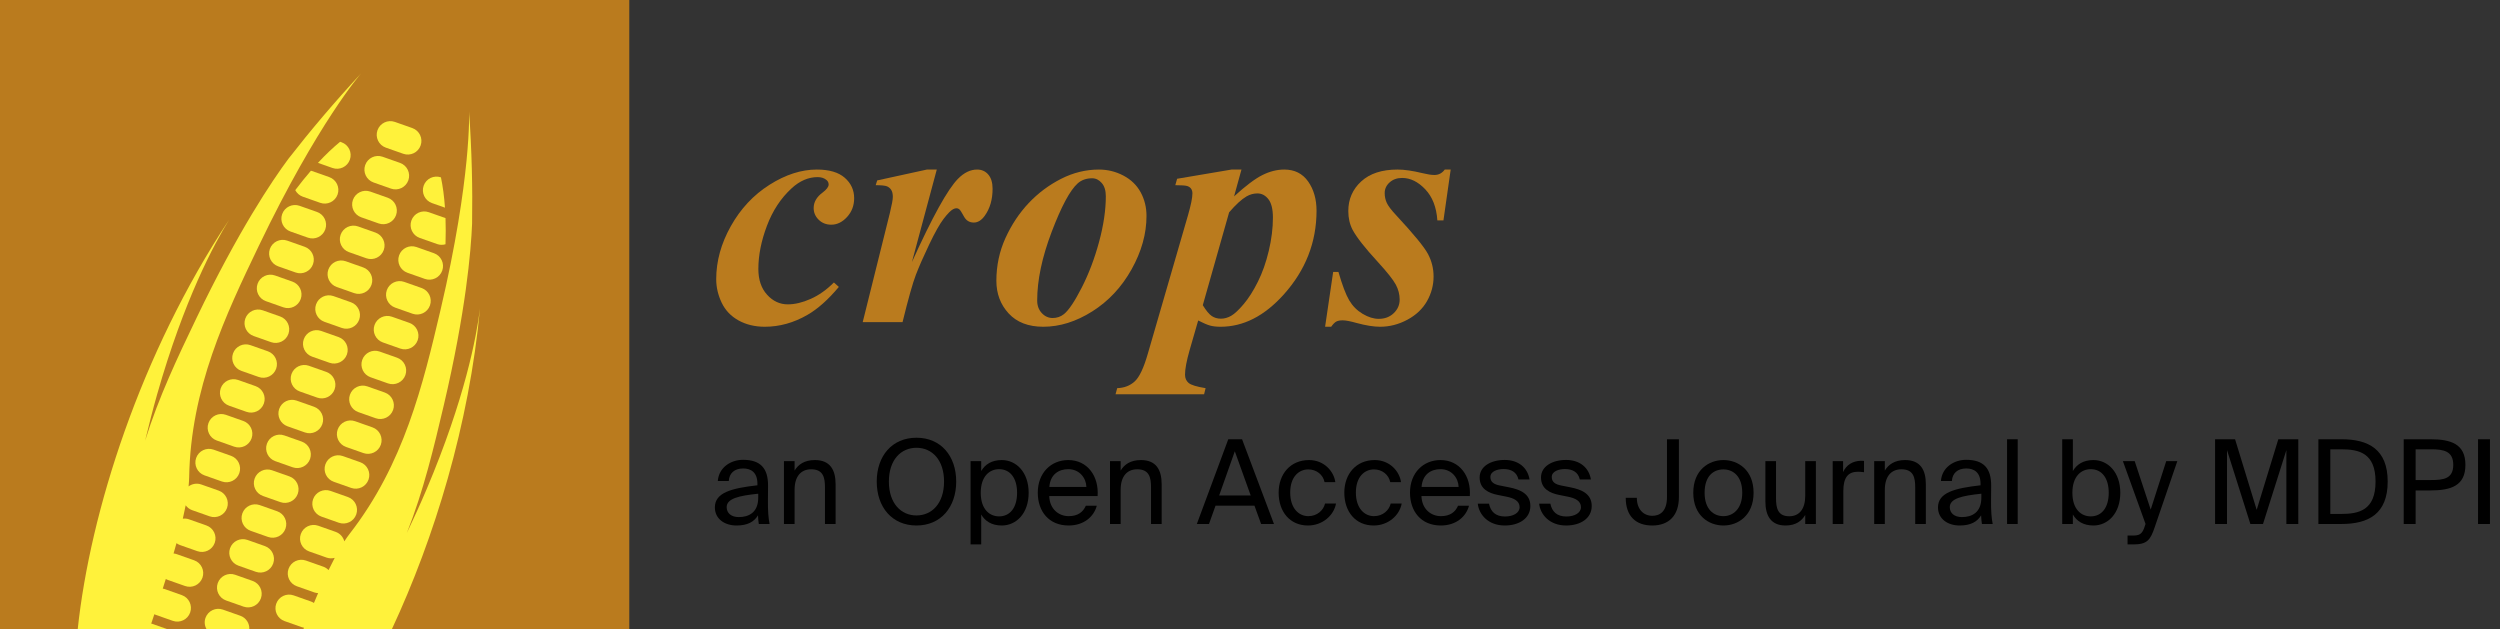 <svg xmlns:dc="http://purl.org/dc/elements/1.1/" xmlns:inkscape="http://www.inkscape.org/namespaces/inkscape" xmlns:svg="http://www.w3.org/2000/svg" xmlns:rdf="http://www.w3.org/1999/02/22-rdf-syntax-ns#" xmlns:cc="http://creativecommons.org/ns#" xmlns:sodipodi="http://sodipodi.sourceforge.net/DTD/sodipodi-0.dtd" xmlns="http://www.w3.org/2000/svg" xmlns:xlink="http://www.w3.org/1999/xlink" id="crops" x="0px" y="0px" viewBox="0 0 556.183 140" xml:space="preserve"><rect x="0" y="0" width="556.183" height="140" fill="#333333" stroke="none"/><rect fill="#BA7B1E" width="140" height="140"></rect><g>	<path fill="none" d="M0,0v140h17.283c2.767-26.058,13.933-61.31,33.68-91.101c-3.329,5.365-10.006,17.757-16.012,38.848  c-0.943,3.311-1.835,6.818-2.671,10.293c3.007-9.681,7.273-18.628,11.4-27.23c9.326-19.437,16.85-30.587,20.458-35.453  c4.895-6.29,10.272-12.644,16.196-19.033c0.026-0.028-9.576,10.899-22.777,38.411C50.206,70.056,42.414,86.47,42.08,106.179  c-0.011,0.627-0.058,1.311-0.131,2.032c0.783-0.584,1.833-0.78,2.823-0.43l3.882,1.369c1.58,0.557,2.408,2.289,1.851,3.869  s-2.289,2.408-3.869,1.851l-3.882-1.369c-0.606-0.214-1.098-0.602-1.447-1.086c-0.185,0.953-0.4,1.948-0.64,2.977  c0.449-0.055,0.916-0.022,1.372,0.139l3.881,1.369c1.58,0.557,2.408,2.289,1.851,3.869s-2.289,2.408-3.869,1.851l-3.882-1.369  c-0.281-0.099-0.529-0.246-0.759-0.412c-0.21,0.755-0.428,1.52-0.653,2.293c0.233,0.024,0.466,0.068,0.696,0.149l3.882,1.369  c1.58,0.557,2.408,2.289,1.851,3.869s-2.289,2.408-3.869,1.851l-3.882-1.369c-0.143-0.051-0.273-0.121-0.404-0.19  c-0.223,0.71-0.449,1.42-0.677,2.131c0.122,0.027,0.244,0.046,0.365,0.089l3.882,1.369c1.58,0.557,2.408,2.289,1.851,3.869  s-2.289,2.408-3.869,1.851l-3.882-1.369c-0.077-0.027-0.144-0.07-0.217-0.102c-0.233,0.7-0.465,1.395-0.697,2.084  c0.066,0.018,0.133,0.025,0.198,0.048L37.294,140h8.668c-0.432-0.742-0.56-1.656-0.252-2.53c0.557-1.58,2.289-2.408,3.869-1.851  l3.882,1.369c1.296,0.457,2.072,1.706,2.006,3.012h12.018c0.045-0.116,0.09-0.232,0.135-0.348  c-0.146-0.028-0.291-0.055-0.435-0.106l-3.882-1.369c-1.579-0.557-2.408-2.289-1.851-3.869s2.289-2.408,3.869-1.851l3.882,1.369  c0.231,0.081,0.44,0.194,0.637,0.322c0.31-0.743,0.62-1.476,0.93-2.196c-0.284-0.015-0.569-0.056-0.851-0.155l-3.882-1.369  c-1.58-0.557-2.408-2.289-1.851-3.869c0.557-1.579,2.289-2.408,3.869-1.851l3.881,1.369c0.457,0.161,0.841,0.428,1.157,0.753  c0.459-0.953,0.916-1.863,1.37-2.722c-0.576,0.159-1.204,0.153-1.811-0.061l-3.882-1.369c-1.58-0.557-2.408-2.289-1.851-3.869  s2.289-2.408,3.869-1.851l3.882,1.369c0.991,0.35,1.685,1.162,1.929,2.108c0.396-0.608,0.788-1.171,1.174-1.666  c12.104-15.557,16.334-33.228,20.221-49.771c6.98-29.706,6.358-44.239,6.36-44.201c0.605,8.691,0.807,17.013,0.672,24.982  c-0.243,6.053-1.379,19.456-6.31,40.443c-2.182,9.288-4.473,18.931-8.205,28.357c1.53-3.23,3.035-6.522,4.378-9.691  c8.554-20.193,11.128-34.031,11.902-40.297c-2.404,25.839-10.137,51.086-19.625,71.41h52.832v-140L0,0L0,0z M94.255,41.312  c0.554-1.571,2.271-2.397,3.843-1.857c0.423,2.025,0.725,4.27,0.895,6.744l-2.886-1.018C94.526,44.623,93.698,42.891,94.255,41.312  z M83.98,28.974c0.557-1.58,2.289-2.409,3.869-1.851l3.882,1.369c1.58,0.557,2.408,2.289,1.851,3.869s-2.289,2.408-3.869,1.851  l-3.882-1.369C84.251,32.285,83.422,30.553,83.98,28.974z M81.246,36.724c0.557-1.58,2.289-2.408,3.869-1.851l3.882,1.369  c1.58,0.557,2.408,2.289,1.851,3.869s-2.289,2.408-3.869,1.851l-3.882-1.369C81.518,40.035,80.689,38.303,81.246,36.724z   M78.513,44.473c0.557-1.58,2.289-2.408,3.869-1.851l3.882,1.369c1.579,0.557,2.408,2.289,1.851,3.869s-2.289,2.408-3.869,1.851  l-3.882-1.369C78.785,47.785,77.956,46.053,78.513,44.473z M70.579,88.46l-3.882-1.369c-1.579-0.557-2.408-2.289-1.851-3.869  s2.289-2.408,3.869-1.851l3.882,1.369c1.579,0.557,2.408,2.289,1.851,3.869C73.891,88.188,72.159,89.017,70.579,88.46z   M71.715,94.358c-0.557,1.58-2.289,2.408-3.869,1.851l-3.882-1.369c-1.58-0.557-2.408-2.289-1.851-3.869s2.289-2.408,3.869-1.851  l3.882,1.369C71.443,91.047,72.272,92.779,71.715,94.358z M73.313,80.71l-3.882-1.369c-1.58-0.557-2.408-2.289-1.851-3.869  s2.289-2.408,3.869-1.851l3.882,1.369c1.58,0.557,2.408,2.289,1.851,3.869l0,0C76.624,80.438,74.892,81.267,73.313,80.71z   M76.046,72.96l-3.881-1.369c-1.58-0.557-2.408-2.289-1.851-3.869s2.289-2.408,3.869-1.851l3.882,1.369  c1.58,0.557,2.408,2.289,1.851,3.869S77.625,73.517,76.046,72.96z M78.779,65.211l-3.882-1.369  c-1.58-0.557-2.408-2.289-1.851-3.869s2.289-2.408,3.869-1.851l3.881,1.369c1.58,0.557,2.408,2.289,1.851,3.869  S80.359,65.768,78.779,65.211z M81.512,57.461l-3.882-1.369c-1.58-0.557-2.408-2.289-1.851-3.869s2.289-2.408,3.869-1.851  l3.882,1.369c1.58,0.557,2.408,2.289,1.851,3.869C84.824,57.189,83.092,58.018,81.512,57.461z M75.668,31.541l0.319,0.113  c1.58,0.557,2.408,2.289,1.851,3.869s-2.289,2.408-3.869,1.851l-3.232-1.14C72.424,34.412,74.068,32.852,75.668,31.541z   M69.168,37.984c0.068,0.019,0.137,0.026,0.205,0.05l3.882,1.369c1.579,0.557,2.408,2.289,1.851,3.869s-2.289,2.408-3.869,1.851  l-3.882-1.369c-0.75-0.265-1.324-0.799-1.667-1.452C66.863,40.75,68.023,39.309,69.168,37.984z M62.771,47.635  c0.557-1.58,2.289-2.408,3.869-1.851l3.882,1.369c1.58,0.557,2.408,2.289,1.851,3.869s-2.289,2.408-3.869,1.851l-3.882-1.369  C63.043,50.947,62.214,49.215,62.771,47.635z M60.038,55.385c0.557-1.58,2.289-2.408,3.869-1.851l3.881,1.369  c1.58,0.557,2.408,2.289,1.851,3.869s-2.289,2.408-3.869,1.851l-3.882-1.369C60.309,58.697,59.48,56.964,60.038,55.385z   M57.304,63.135c0.557-1.58,2.289-2.408,3.869-1.851l3.882,1.369c1.58,0.557,2.408,2.289,1.851,3.869s-2.289,2.408-3.869,1.851  l-3.881-1.369C57.576,66.446,56.747,64.714,57.304,63.135z M54.571,70.884L54.571,70.884c0.557-1.58,2.289-2.408,3.869-1.851  l3.882,1.369c1.58,0.557,2.408,2.289,1.851,3.869l0,0c-0.557,1.58-2.289,2.408-3.869,1.851l-3.882-1.369  C54.843,74.196,54.014,72.464,54.571,70.884z M51.838,78.634c0.557-1.58,2.289-2.408,3.869-1.851l3.882,1.369  c1.579,0.557,2.408,2.289,1.851,3.869s-2.289,2.408-3.869,1.851l-3.882-1.369C52.11,81.946,51.281,80.214,51.838,78.634z   M49.105,86.384c0.557-1.58,2.289-2.408,3.869-1.851l3.882,1.369c1.58,0.557,2.408,2.289,1.851,3.869s-2.289,2.408-3.869,1.851  l-3.882-1.369C49.376,89.696,48.547,87.964,49.105,86.384z M46.371,94.134c0.557-1.58,2.289-2.409,3.869-1.851l3.882,1.369  c1.58,0.557,2.408,2.289,1.851,3.869s-2.289,2.408-3.869,1.851l-3.882-1.369C46.643,97.445,45.814,95.713,46.371,94.134z   M49.371,107.121l-3.882-1.369c-1.579-0.557-2.408-2.289-1.851-3.869c0.557-1.579,2.289-2.408,3.869-1.851l3.882,1.369  c1.579,0.557,2.408,2.289,1.851,3.869C52.682,106.849,50.95,107.678,49.371,107.121z M58.048,133.107  c-0.557,1.58-2.289,2.408-3.869,1.851l-3.882-1.369c-1.579-0.557-2.408-2.289-1.851-3.869s2.289-2.408,3.869-1.851l3.882,1.369  C57.776,129.796,58.605,131.528,58.048,133.107z M60.781,125.357c-0.557,1.58-2.289,2.408-3.869,1.851l-3.882-1.369  c-1.58-0.557-2.408-2.289-1.851-3.869s2.289-2.408,3.869-1.851l3.881,1.369C60.51,122.046,61.338,123.778,60.781,125.357z   M63.515,117.608c-0.557,1.58-2.289,2.408-3.869,1.851l-3.882-1.369c-1.58-0.557-2.408-2.289-1.851-3.869s2.289-2.408,3.869-1.851  l3.882,1.369C63.243,114.296,64.072,116.028,63.515,117.608z M66.248,109.858c-0.557,1.58-2.289,2.408-3.869,1.851l-3.882-1.369  c-1.579-0.557-2.408-2.289-1.851-3.869s2.289-2.408,3.869-1.851l3.882,1.369C65.976,106.546,66.805,108.278,66.248,109.858z   M68.981,102.108c-0.557,1.58-2.289,2.408-3.869,1.851l-3.882-1.369c-1.58-0.557-2.408-2.289-1.851-3.869s2.289-2.409,3.869-1.851  l3.881,1.369C68.709,98.796,69.538,100.529,68.981,102.108z M79.257,114.446c-0.557,1.58-2.289,2.408-3.869,1.851l-3.882-1.369  c-1.579-0.557-2.408-2.289-1.851-3.869s2.289-2.408,3.869-1.851l3.882,1.369C78.985,111.134,79.813,112.866,79.257,114.446z   M81.99,106.696c-0.557,1.58-2.289,2.408-3.869,1.851l-3.882-1.369c-1.58-0.557-2.408-2.289-1.851-3.869s2.289-2.408,3.869-1.851  l3.881,1.369C81.718,103.385,82.547,105.117,81.99,106.696z M84.723,98.946c-0.557,1.58-2.289,2.408-3.869,1.851l-3.882-1.369  c-1.58-0.557-2.408-2.289-1.851-3.869s2.289-2.408,3.869-1.851l3.882,1.369C84.451,95.635,85.28,97.367,84.723,98.946z   M87.456,91.197c-0.557,1.58-2.289,2.408-3.869,1.851l-3.882-1.369c-1.579-0.557-2.408-2.289-1.851-3.869  c0.557-1.58,2.289-2.408,3.869-1.851l3.882,1.369C87.185,87.885,88.013,89.617,87.456,91.197z M90.19,83.447  c-0.557,1.58-2.289,2.408-3.869,1.851l-3.882-1.369c-1.58-0.557-2.408-2.289-1.851-3.869l0,0c0.557-1.58,2.289-2.408,3.869-1.851  l3.882,1.369C89.918,80.135,90.747,81.867,90.19,83.447z M92.923,75.697c-0.557,1.58-2.289,2.408-3.869,1.851l-3.881-1.369  c-1.58-0.557-2.408-2.289-1.851-3.869s2.289-2.408,3.869-1.851l3.882,1.369C92.651,72.385,93.48,74.118,92.923,75.697z   M95.656,67.947c-0.557,1.58-2.289,2.408-3.869,1.851l-3.882-1.369c-1.58-0.557-2.408-2.289-1.851-3.869s2.289-2.408,3.869-1.851  l3.881,1.369C95.385,64.636,96.213,66.368,95.656,67.947z M98.39,60.198c-0.557,1.58-2.289,2.408-3.869,1.851l-3.882-1.369  c-1.58-0.557-2.408-2.289-1.851-3.869s2.289-2.408,3.869-1.851l3.882,1.369C98.118,56.886,98.947,58.618,98.39,60.198z   M99.114,54.343c-0.59,0.173-1.235,0.177-1.859-0.043l-3.882-1.369c-1.579-0.557-2.408-2.289-1.851-3.869s2.289-2.408,3.869-1.851  l3.727,1.314C99.18,50.357,99.18,52.296,99.114,54.343z"></path>	<path fill="#FFF23B" d="M94.891,108.888c-1.343,3.17-2.848,6.461-4.378,9.691c3.732-9.425,6.022-19.069,8.205-28.357  c4.931-20.987,6.067-34.39,6.31-40.443c0.134-7.969-0.067-16.291-0.672-24.982c-0.003-0.038,0.62,14.495-6.36,44.201  c-3.887,16.542-8.117,34.213-20.221,49.771c-0.386,0.496-0.778,1.059-1.174,1.666c-0.243-0.947-0.938-1.759-1.929-2.108  l-3.882-1.369c-1.579-0.557-3.312,0.272-3.869,1.851s0.272,3.312,1.851,3.869l3.882,1.369c0.606,0.214,1.234,0.22,1.811,0.061  c-0.454,0.859-0.911,1.769-1.37,2.722c-0.316-0.325-0.7-0.592-1.157-0.753l-3.881-1.369c-1.58-0.557-3.312,0.272-3.869,1.851  c-0.557,1.58,0.272,3.312,1.851,3.869l3.882,1.369c0.282,0.099,0.567,0.14,0.851,0.155c-0.31,0.72-0.621,1.453-0.93,2.196  c-0.197-0.128-0.406-0.24-0.637-0.322l-3.882-1.369c-1.58-0.557-3.312,0.272-3.869,1.851c-0.557,1.58,0.272,3.312,1.851,3.869  l3.882,1.369c0.144,0.051,0.29,0.078,0.435,0.106c-0.045,0.116-0.09,0.232-0.135,0.348h19.68  c9.488-20.325,17.221-45.572,19.625-71.41C106.019,74.857,103.445,88.695,94.891,108.888z"></path>	<path fill="#FFF23B" d="M96.106,45.18l2.886,1.018c-0.169-2.474-0.471-4.72-0.895-6.744c-1.573-0.539-3.289,0.286-3.843,1.857  C93.698,42.891,94.526,44.623,96.106,45.18z"></path>	<path fill="#FFF23B" d="M95.39,47.21c-1.58-0.557-3.312,0.272-3.869,1.851c-0.557,1.58,0.272,3.312,1.851,3.869l3.882,1.369  c0.624,0.22,1.27,0.217,1.859,0.043c0.067-2.047,0.066-3.985,0.003-5.818L95.39,47.21z"></path>	<path fill="#FFF23B" d="M96.538,56.329l-3.882-1.369c-1.58-0.557-3.312,0.272-3.869,1.851s0.272,3.312,1.851,3.869l3.882,1.369  c1.579,0.557,3.312-0.272,3.869-1.851C98.947,58.618,98.118,56.886,96.538,56.329z"></path>	<path fill="#FFF23B" d="M93.805,64.079l-3.881-1.369c-1.58-0.557-3.312,0.272-3.869,1.851c-0.557,1.58,0.272,3.312,1.851,3.869  l3.882,1.369c1.58,0.557,3.312-0.272,3.869-1.851C96.213,66.368,95.385,64.636,93.805,64.079z"></path>	<path fill="#FFF23B" d="M91.072,71.828l-3.882-1.369c-1.58-0.557-3.312,0.272-3.869,1.851c-0.557,1.58,0.272,3.312,1.851,3.869  l3.881,1.369c1.58,0.557,3.312-0.272,3.869-1.851C93.48,74.118,92.651,72.385,91.072,71.828z"></path>	<path fill="#FFF23B" d="M88.338,79.578l-3.882-1.369c-1.579-0.557-3.312,0.272-3.869,1.851l0,0  c-0.557,1.58,0.272,3.312,1.851,3.869l3.882,1.369c1.579,0.557,3.312-0.272,3.869-1.851C90.747,81.867,89.918,80.135,88.338,79.578  z"></path>	<path fill="#FFF23B" d="M85.605,87.328l-3.882-1.369c-1.58-0.557-3.312,0.272-3.869,1.851c-0.557,1.58,0.272,3.312,1.851,3.869  l3.882,1.369c1.58,0.557,3.312-0.272,3.869-1.851C88.013,89.617,87.185,87.885,85.605,87.328z"></path>	<path fill="#FFF23B" d="M82.872,95.078l-3.882-1.369c-1.58-0.557-3.312,0.272-3.869,1.851c-0.557,1.58,0.272,3.312,1.851,3.869  l3.882,1.369c1.579,0.557,3.312-0.272,3.869-1.851C85.28,97.367,84.451,95.635,82.872,95.078z"></path>	<path fill="#FFF23B" d="M80.138,102.827l-3.881-1.369c-1.58-0.557-3.312,0.272-3.869,1.851c-0.557,1.58,0.272,3.312,1.851,3.869  l3.882,1.369c1.58,0.557,3.312-0.272,3.869-1.851C82.547,105.117,81.718,103.385,80.138,102.827z"></path>	<path fill="#FFF23B" d="M77.405,110.577l-3.882-1.369c-1.58-0.557-3.312,0.272-3.869,1.851c-0.557,1.58,0.272,3.312,1.851,3.869  l3.882,1.369c1.58,0.557,3.312-0.272,3.869-1.851C79.813,112.866,78.985,111.134,77.405,110.577z"></path>	<path fill="#FFF23B" d="M85.831,32.843l3.882,1.369c1.579,0.557,3.312-0.272,3.869-1.851c0.557-1.58-0.272-3.312-1.851-3.869  l-3.882-1.369c-1.58-0.557-3.312,0.272-3.869,1.851C83.422,30.553,84.251,32.285,85.831,32.843z"></path>	<path fill="#FFF23B" d="M83.097,40.592l3.882,1.369c1.58,0.557,3.312-0.272,3.869-1.851c0.557-1.58-0.272-3.312-1.851-3.869  l-3.882-1.369c-1.579-0.557-3.312,0.272-3.869,1.851S81.518,40.035,83.097,40.592z"></path>	<path fill="#FFF23B" d="M80.364,48.342l3.882,1.369c1.58,0.557,3.312-0.272,3.869-1.851c0.557-1.58-0.272-3.312-1.851-3.869  l-3.882-1.369c-1.58-0.557-3.312,0.272-3.869,1.851C77.956,46.053,78.785,47.785,80.364,48.342z"></path>	<path fill="#FFF23B" d="M85.381,55.61c0.557-1.58-0.272-3.312-1.851-3.869l-3.882-1.369c-1.58-0.557-3.312,0.272-3.869,1.851  c-0.557,1.58,0.272,3.312,1.851,3.869l3.882,1.369C83.092,58.018,84.824,57.189,85.381,55.61z"></path>	<path fill="#FFF23B" d="M82.648,63.359c0.557-1.58-0.272-3.312-1.851-3.869l-3.881-1.369c-1.58-0.557-3.312,0.272-3.869,1.851  c-0.557,1.58,0.272,3.312,1.851,3.869l3.882,1.369C80.359,65.768,82.091,64.939,82.648,63.359z"></path>	<path fill="#FFF23B" d="M79.915,71.109c0.557-1.58-0.272-3.312-1.851-3.869l-3.882-1.369c-1.58-0.557-3.312,0.272-3.869,1.851  c-0.557,1.58,0.272,3.312,1.851,3.869l3.881,1.369C77.625,73.517,79.357,72.689,79.915,71.109z"></path>	<path fill="#FFF23B" d="M77.181,78.859L77.181,78.859c0.557-1.58-0.272-3.312-1.851-3.869l-3.882-1.369  c-1.579-0.557-3.312,0.272-3.869,1.851c-0.557,1.58,0.272,3.312,1.851,3.869l3.882,1.369  C74.892,81.267,76.624,80.438,77.181,78.859z"></path>	<path fill="#FFF23B" d="M74.448,86.609c0.557-1.58-0.272-3.312-1.851-3.869l-3.882-1.369c-1.58-0.557-3.312,0.272-3.869,1.851  c-0.557,1.58,0.272,3.312,1.851,3.869l3.882,1.369C72.159,89.017,73.891,88.188,74.448,86.609z"></path>	<path fill="#FFF23B" d="M69.863,90.49l-3.882-1.369c-1.58-0.557-3.312,0.272-3.869,1.851c-0.557,1.58,0.272,3.312,1.851,3.869  l3.882,1.369c1.579,0.557,3.312-0.272,3.869-1.851C72.272,92.779,71.443,91.047,69.863,90.49z"></path>	<path fill="#FFF23B" d="M67.13,98.239l-3.881-1.369c-1.58-0.557-3.312,0.272-3.869,1.851s0.272,3.312,1.851,3.869l3.882,1.369  c1.58,0.557,3.312-0.272,3.869-1.851C69.538,100.529,68.709,98.796,67.13,98.239z"></path>	<path fill="#FFF23B" d="M64.397,105.989l-3.882-1.369c-1.58-0.557-3.312,0.272-3.869,1.851c-0.557,1.58,0.272,3.312,1.851,3.869  l3.882,1.369c1.58,0.557,3.312-0.272,3.869-1.851C66.805,108.278,65.976,106.546,64.397,105.989z"></path>	<path fill="#FFF23B" d="M61.663,113.739l-3.882-1.369c-1.579-0.557-3.312,0.272-3.869,1.851c-0.557,1.58,0.272,3.312,1.851,3.869  l3.882,1.369c1.579,0.557,3.312-0.272,3.869-1.851C64.072,116.028,63.243,114.296,61.663,113.739z"></path>	<path fill="#FFF23B" d="M58.93,121.489l-3.881-1.369c-1.58-0.557-3.312,0.272-3.869,1.851s0.272,3.312,1.851,3.869l3.882,1.369  c1.58,0.557,3.312-0.272,3.869-1.851C61.338,123.778,60.51,122.046,58.93,121.489z"></path>	<path fill="#FFF23B" d="M56.197,129.238l-3.882-1.369c-1.58-0.557-3.312,0.272-3.869,1.851s0.272,3.312,1.851,3.869l3.882,1.369  c1.58,0.557,3.312-0.272,3.869-1.851C58.605,131.528,57.776,129.796,56.197,129.238z"></path>	<path fill="#FFF23B" d="M53.463,136.988l-3.882-1.369c-1.579-0.557-3.312,0.272-3.869,1.851c-0.308,0.874-0.18,1.788,0.252,2.53  h9.505C55.536,138.695,54.76,137.445,53.463,136.988z"></path>	<path fill="#FFF23B" d="M77.839,35.522c0.557-1.58-0.272-3.312-1.851-3.869l-0.319-0.113c-1.6,1.312-3.245,2.871-4.93,4.693  l3.232,1.14C75.55,37.93,77.282,37.102,77.839,35.522z"></path>	<path fill="#FFF23B" d="M67.355,43.754l3.882,1.369c1.58,0.557,3.312-0.272,3.869-1.851c0.557-1.58-0.272-3.312-1.851-3.869  l-3.882-1.369c-0.068-0.024-0.137-0.031-0.205-0.05c-1.145,1.325-2.305,2.766-3.48,4.318  C66.032,42.955,66.605,43.489,67.355,43.754z"></path>	<path fill="#FFF23B" d="M64.622,51.504l3.882,1.369c1.579,0.557,3.312-0.272,3.869-1.851s-0.272-3.312-1.851-3.869l-3.882-1.369  c-1.58-0.557-3.312,0.272-3.869,1.851C62.214,49.215,63.043,50.947,64.622,51.504z"></path>	<path fill="#FFF23B" d="M61.889,59.254l3.882,1.369c1.58,0.557,3.312-0.272,3.869-1.851c0.557-1.58-0.272-3.312-1.851-3.869  l-3.881-1.369c-1.58-0.557-3.312,0.272-3.869,1.851S60.309,58.697,61.889,59.254z"></path>	<path fill="#FFF23B" d="M59.156,67.003l3.881,1.369c1.58,0.557,3.312-0.272,3.869-1.851c0.557-1.58-0.272-3.312-1.851-3.869  l-3.882-1.369c-1.58-0.557-3.312,0.272-3.869,1.851S57.576,66.446,59.156,67.003z"></path>	<path fill="#FFF23B" d="M56.422,74.753l3.882,1.369c1.579,0.557,3.312-0.272,3.869-1.851l0,0c0.557-1.58-0.272-3.312-1.851-3.869  l-3.882-1.369c-1.579-0.557-3.312,0.272-3.869,1.851l0,0C54.014,72.464,54.843,74.196,56.422,74.753z"></path>	<path fill="#FFF23B" d="M53.689,82.503l3.882,1.369c1.58,0.557,3.312-0.272,3.869-1.851c0.557-1.58-0.272-3.312-1.851-3.869  l-3.882-1.369c-1.58-0.557-3.312,0.272-3.869,1.851C51.281,80.214,52.11,81.946,53.689,82.503z"></path>	<path fill="#FFF23B" d="M50.956,90.253l3.882,1.369c1.579,0.557,3.312-0.272,3.869-1.851c0.557-1.58-0.272-3.312-1.851-3.869  l-3.882-1.369c-1.58-0.557-3.312,0.272-3.869,1.851C48.547,87.964,49.376,89.696,50.956,90.253z"></path>	<path fill="#FFF23B" d="M48.222,98.002l3.882,1.369c1.58,0.557,3.312-0.272,3.869-1.851c0.557-1.58-0.272-3.312-1.851-3.869  l-3.882-1.369c-1.579-0.557-3.312,0.272-3.869,1.851C45.814,95.713,46.643,97.445,48.222,98.002z"></path>	<path fill="#FFF23B" d="M53.24,105.27c0.557-1.58-0.272-3.312-1.851-3.869l-3.882-1.369c-1.58-0.557-3.312,0.272-3.869,1.851  c-0.557,1.58,0.272,3.312,1.851,3.869l3.882,1.369C50.95,107.678,52.682,106.849,53.24,105.27z"></path>	<path fill="#FFF23B" d="M33.642,138.733c0.231-0.689,0.463-1.383,0.697-2.084c0.073,0.033,0.14,0.075,0.217,0.102l3.882,1.369  c1.579,0.557,3.312-0.272,3.869-1.851c0.557-1.58-0.272-3.312-1.851-3.869l-3.882-1.369c-0.121-0.043-0.243-0.062-0.365-0.089  c0.228-0.711,0.454-1.421,0.677-2.131c0.131,0.069,0.26,0.139,0.404,0.19l3.882,1.369c1.58,0.557,3.312-0.272,3.869-1.851  s-0.272-3.312-1.851-3.869l-3.882-1.369c-0.23-0.081-0.464-0.125-0.696-0.149c0.225-0.773,0.443-1.538,0.653-2.293  c0.23,0.166,0.477,0.313,0.759,0.412l3.882,1.369c1.58,0.557,3.312-0.272,3.869-1.851s-0.272-3.312-1.851-3.869l-3.881-1.369  c-0.456-0.161-0.922-0.194-1.372-0.139c0.24-1.029,0.455-2.024,0.64-2.977c0.349,0.484,0.841,0.873,1.447,1.086l3.882,1.369  c1.579,0.557,3.312-0.272,3.869-1.851s-0.272-3.312-1.851-3.869l-3.882-1.369c-0.99-0.349-2.04-0.153-2.823,0.43  c0.073-0.721,0.121-1.405,0.131-2.032c0.334-19.708,8.126-36.123,15.477-51.444c13.201-27.512,22.802-38.439,22.777-38.411  c-5.924,6.389-11.301,12.743-16.196,19.033C60.534,40.223,53.01,51.373,43.684,70.81c-4.127,8.602-8.393,17.549-11.4,27.23  c0.835-3.475,1.728-6.983,2.671-10.293c6.006-21.091,12.683-33.483,16.012-38.848C31.219,78.69,20.053,113.942,17.287,140h20.014  l-3.458-1.219C33.775,138.758,33.708,138.751,33.642,138.733z"></path></g><g>	<path fill="#BA7B1E" d="M185.521,62.842l1.099,0.989c-2.368,2.832-4.7,4.907-6.995,6.226c-3.052,1.758-6.213,2.637-9.485,2.637  c-2.197,0-4.145-0.471-5.841-1.41s-2.948-2.258-3.753-3.955c-0.806-1.696-1.208-3.436-1.208-5.219c0-4.003,1.086-7.94,3.259-11.81  c2.173-3.869,5.041-6.934,8.606-9.192c3.564-2.258,7.068-3.387,10.51-3.387c2.759,0,4.834,0.61,6.226,1.83  c1.392,1.222,2.087,2.735,2.087,4.541c0,1.637-0.525,3.028-1.575,4.176c-1.05,1.147-2.222,1.721-3.516,1.721  c-1.123,0-2.057-0.366-2.801-1.099c-0.745-0.732-1.117-1.599-1.117-2.601c0-1.318,0.659-2.465,1.978-3.441  c0.903-0.684,1.355-1.282,1.355-1.795c0-0.439-0.183-0.793-0.549-1.062c-0.489-0.39-1.123-0.586-1.904-0.586  c-2.051,0-3.979,0.831-5.786,2.49c-2.393,2.197-4.224,4.98-5.493,8.35c-1.27,3.369-1.904,6.568-1.904,9.596  c0,2.393,0.646,4.303,1.941,5.73c1.294,1.429,2.832,2.143,4.614,2.143c1.562,0,3.253-0.402,5.072-1.209  C182.157,65.699,183.885,64.479,185.521,62.842z"></path>	<path fill="#BA7B1E" d="M208.409,37.721l-5.53,20.58c4.541-10.033,7.959-16.21,10.254-18.529c1.342-1.367,2.759-2.051,4.248-2.051  c1.025,0,1.855,0.372,2.49,1.116c0.635,0.745,0.952,1.801,0.952,3.168c0,2.368-0.574,4.358-1.721,5.97  c-0.732,1.025-1.551,1.537-2.454,1.537c-0.977,0-1.709-0.451-2.197-1.354c-0.489-0.903-0.83-1.434-1.025-1.593  c-0.196-0.159-0.403-0.238-0.623-0.238c-0.244,0-0.5,0.073-0.769,0.22c-0.537,0.293-1.239,1.007-2.105,2.143  c-0.867,1.135-1.936,3.033-3.205,5.694c-1.27,2.661-2.258,4.913-2.966,6.757c-0.708,1.844-1.697,5.353-2.966,10.528h-8.862  l6.042-24.279c0.439-1.807,0.659-3.004,0.659-3.59c0-0.658-0.116-1.172-0.348-1.537c-0.232-0.367-0.55-0.635-0.952-0.807  c-0.403-0.17-1.24-0.256-2.509-0.256l0.33-1.062l11.06-2.416H208.409z"></path>	<path fill="#BA7B1E" d="M244.48,37.721c1.928,0,3.741,0.445,5.438,1.336c1.697,0.892,2.979,2.131,3.846,3.717  c0.866,1.588,1.3,3.346,1.3,5.273c0,3.955-1.105,7.91-3.314,11.865s-5.121,7.074-8.734,9.357  c-3.613,2.283-7.251,3.424-10.913,3.424c-3.32,0-5.89-0.988-7.708-2.967c-1.819-1.977-2.729-4.395-2.729-7.25  c0-3.394,0.678-6.574,2.032-9.54c1.355-2.967,3.076-5.554,5.164-7.764c2.087-2.21,4.486-4.004,7.196-5.384  C238.768,38.41,241.575,37.721,244.48,37.721z M242.979,39.661c-1.294,0-2.368,0.379-3.223,1.136  c-1.709,1.537-3.638,5.133-5.786,10.784c-2.148,5.652-3.223,10.749-3.223,15.29c0,1.123,0.342,2.051,1.025,2.783  c0.683,0.732,1.489,1.098,2.417,1.098c0.952,0,1.794-0.293,2.527-0.879c1.074-0.879,2.393-2.85,3.955-5.914  c1.562-3.063,2.844-6.445,3.845-10.144c1.001-3.699,1.501-7.087,1.501-10.163c0-1.269-0.306-2.252-0.916-2.947  C244.493,40.009,243.785,39.661,242.979,39.661z"></path>	<path fill="#BA7B1E" d="M261.875,39.771l12.122-2.051h2.197l-1.648,5.969c2.563-2.344,4.663-3.924,6.298-4.742  s3.26-1.227,4.871-1.227c2.294,0,4.064,0.885,5.31,2.654c1.245,1.771,1.868,3.938,1.868,6.5c0,7.008-2.43,13.221-7.288,18.641  c-4.297,4.785-8.984,7.178-14.062,7.178c-0.903,0-1.672-0.086-2.307-0.256c-0.635-0.172-1.526-0.55-2.673-1.136l-1.904,6.592  c-0.684,2.393-1.025,4.212-1.025,5.456c0,0.781,0.269,1.397,0.806,1.85c0.537,0.452,1.794,0.836,3.772,1.154l-0.33,1.354h-19.702  l0.366-1.354c1.562-0.05,2.863-0.55,3.9-1.502s2.008-3.003,2.911-6.152l8.936-30.799c0.659-2.294,0.989-3.918,0.989-4.87  c0-0.415-0.098-0.763-0.293-1.044c-0.196-0.28-0.489-0.481-0.879-0.604c-0.391-0.122-1.27-0.184-2.637-0.184L261.875,39.771z   M267.588,67.896c0.732,1.196,1.392,1.995,1.978,2.398c0.586,0.402,1.269,0.604,2.051,0.604c0.781,0,1.544-0.213,2.289-0.641  c0.744-0.427,1.666-1.287,2.765-2.582c1.099-1.293,2.154-2.953,3.167-4.98c1.013-2.025,1.825-4.326,2.436-6.902  c0.609-2.576,0.915-5.035,0.915-7.379c0-1.88-0.336-3.247-1.007-4.102c-0.672-0.854-1.483-1.282-2.436-1.282  c-0.854,0-1.66,0.22-2.417,0.659c-1.099,0.635-2.393,1.819-3.882,3.553L267.588,67.896z"></path>	<path fill="#BA7B1E" d="M322.739,37.721l-1.611,11.315h-1.354c-0.196-2.93-1.093-5.237-2.692-6.921  c-1.599-1.686-3.313-2.527-5.145-2.527c-1.123,0-2.051,0.33-2.783,0.988c-0.732,0.66-1.099,1.453-1.099,2.381  c0,0.781,0.158,1.514,0.476,2.197s1.025,1.611,2.124,2.783c3.857,4.15,6.201,7.007,7.031,8.569s1.245,3.235,1.245,5.017  c0,1.93-0.488,3.754-1.465,5.476c-0.977,1.721-2.436,3.101-4.376,4.138c-1.941,1.038-3.961,1.557-6.061,1.557  c-1.416,0-3.162-0.281-5.237-0.842c-1.367-0.391-2.393-0.586-3.076-0.586c-0.61,0-1.086,0.091-1.428,0.274  c-0.343,0.183-0.721,0.567-1.136,1.153h-1.354l1.794-12.195h1.172c0.854,2.955,1.654,5.061,2.398,6.317  c0.745,1.258,1.74,2.259,2.985,3.003c1.245,0.745,2.44,1.117,3.589,1.117c1.342,0,2.453-0.421,3.332-1.264  c0.879-0.842,1.318-1.85,1.318-3.021c0-1.146-0.287-2.258-0.86-3.332c-0.574-1.074-1.898-2.746-3.974-5.018  c-2.856-3.1-4.736-5.492-5.64-7.178c-0.635-1.22-0.952-2.611-0.952-4.174c0-2.637,0.958-4.834,2.875-6.592  c1.916-1.758,4.608-2.637,8.075-2.637c1.514,0,3.369,0.269,5.566,0.805c1.099,0.27,1.978,0.403,2.637,0.403  c0.952,0,1.721-0.403,2.307-1.208H322.739z"></path></g><g>	<path d="M168.505,107.965v-0.338c0-2.547-1.431-3.406-3.173-3.406c-1.949,0-3.094,1.066-3.197,2.783h-2.444  c0.233-3.016,2.886-4.707,5.616-4.707c3.848,0,5.59,1.846,5.564,5.773l-0.026,3.223c-0.026,2.34,0.104,3.953,0.364,5.279h-2.393  c-0.078-0.52-0.156-1.092-0.182-1.924c-0.858,1.43-2.314,2.262-4.784,2.262c-2.626,0-4.811-1.457-4.811-4.031  C159.04,109.578,162.759,108.615,168.505,107.965z M161.666,112.828c0,1.326,1.015,2.209,2.704,2.209  c2.21,0,4.316-1.014,4.316-4.316v-0.883C164.396,110.279,161.666,110.904,161.666,112.828z"></path>	<path d="M181.296,102.35c3.381,0,4.603,2.184,4.603,5.383v8.84h-2.366v-8.139c0-2.158-0.364-4.029-3.068-4.029  c-2.288,0-3.691,1.586-3.691,4.576v7.592h-2.366v-13.988h2.366v2.105C177.578,103.363,178.93,102.35,181.296,102.35z"></path>	<path d="M195.05,107.133c0-5.693,3.406-9.75,8.841-9.75c5.434,0,8.84,4.057,8.84,9.75c0,5.695-3.406,9.777-8.84,9.777  C198.456,116.91,195.05,112.828,195.05,107.133z M210.026,107.133c0-4.861-2.704-7.514-6.136-7.514  c-3.433,0-6.137,2.652-6.137,7.514c0,4.863,2.704,7.541,6.137,7.541C207.322,114.674,210.026,111.996,210.026,107.133z"></path>	<path d="M218.294,104.793c0.857-1.482,2.34-2.443,4.576-2.443c3.197,0,5.979,2.678,5.979,7.279c0,4.629-2.782,7.281-5.979,7.281  c-2.236,0-3.719-0.963-4.576-2.445v6.656h-2.366v-18.537h2.366V104.793z M226.275,109.629c0-3.328-1.586-5.252-4.004-5.252  c-2.105,0-4.082,1.561-4.082,5.252c0,3.693,1.977,5.252,4.082,5.252C224.689,114.881,226.275,112.957,226.275,109.629z"></path>	<path d="M237.741,114.83c2.08,0,3.225-0.936,3.822-2.314h2.444c-0.65,2.418-2.86,4.395-6.267,4.395  c-4.42,0-6.864-3.172-6.864-7.307c0-4.42,2.964-7.254,6.786-7.254c4.265,0,6.839,3.588,6.526,8.008h-10.765  C233.529,113.373,235.661,114.83,237.741,114.83z M241.693,108.33c-0.052-1.977-1.534-3.953-4.03-3.953  c-2.105,0-4.004,1.145-4.212,3.953H241.693z"></path>	<path d="M253.835,102.35c3.381,0,4.603,2.184,4.603,5.383v8.84h-2.366v-8.139c0-2.158-0.364-4.029-3.068-4.029  c-2.288,0-3.691,1.586-3.691,4.576v7.592h-2.366v-13.988h2.366v2.105C250.117,103.363,251.469,102.35,253.835,102.35z"></path>	<path d="M276.325,97.721l7.099,18.852h-2.86l-1.482-4.082h-8.658l-1.456,4.082h-2.704l6.994-18.852H276.325z M278.249,110.229  l-3.536-9.83l-3.483,9.83H278.249z"></path>	<path d="M294.681,107.264c-0.338-1.664-1.794-2.834-3.614-2.834c-2.106,0-4.03,1.639-4.03,5.148c0,3.562,1.95,5.252,4.03,5.252  c1.976,0,3.38-1.326,3.718-2.809h2.444c-0.468,2.627-2.99,4.889-6.24,4.889c-4.004,0-6.526-3.043-6.526-7.307  c0-4.16,2.626-7.254,6.761-7.254c3.38,0,5.538,2.547,5.85,4.914H294.681z"></path>	<path d="M309.292,107.264c-0.338-1.664-1.794-2.834-3.614-2.834c-2.105,0-4.03,1.639-4.03,5.148c0,3.562,1.95,5.252,4.03,5.252  c1.977,0,3.381-1.326,3.719-2.809h2.443c-0.468,2.627-2.989,4.889-6.24,4.889c-4.004,0-6.525-3.043-6.525-7.307  c0-4.16,2.626-7.254,6.76-7.254c3.38,0,5.538,2.547,5.851,4.914H309.292z"></path>	<path d="M320.55,114.83c2.08,0,3.224-0.936,3.821-2.314h2.444c-0.649,2.418-2.86,4.395-6.266,4.395  c-4.421,0-6.864-3.172-6.864-7.307c0-4.42,2.964-7.254,6.786-7.254c4.264,0,6.838,3.588,6.526,8.008h-10.765  C316.337,113.373,318.47,114.83,320.55,114.83z M324.502,108.33c-0.053-1.977-1.534-3.953-4.03-3.953  c-2.106,0-4.005,1.145-4.213,3.953H324.502z"></path>	<path d="M334.511,104.352c-1.378,0-2.938,0.494-2.938,1.768c0,1.119,0.779,1.639,2.132,1.898l1.976,0.391  c2.549,0.494,4.784,1.455,4.784,4.16c0,2.756-2.496,4.342-5.693,4.342c-3.667,0-5.747-2.418-6.007-4.863h2.496  c0.364,1.795,1.482,2.861,3.562,2.861c1.794,0,3.25-0.781,3.25-2.08c0-1.404-1.326-2.002-2.834-2.314l-2.08-0.416  c-1.898-0.391-3.979-1.273-3.979-3.875c0-2.469,2.496-3.898,5.591-3.898c3.016,0,5.069,1.689,5.512,4.342h-2.47  C337.449,105.002,336.149,104.352,334.511,104.352z"></path>	<path d="M348.161,104.352c-1.378,0-2.938,0.494-2.938,1.768c0,1.119,0.78,1.639,2.132,1.898l1.977,0.391  c2.548,0.494,4.784,1.455,4.784,4.16c0,2.756-2.496,4.342-5.694,4.342c-3.666,0-5.746-2.418-6.006-4.863h2.496  c0.363,1.795,1.481,2.861,3.562,2.861c1.794,0,3.25-0.781,3.25-2.08c0-1.404-1.325-2.002-2.834-2.314l-2.08-0.416  c-1.897-0.391-3.978-1.273-3.978-3.875c0-2.469,2.496-3.898,5.59-3.898c3.017,0,5.07,1.689,5.513,4.342h-2.471  C351.099,105.002,349.799,104.352,348.161,104.352z"></path>	<path d="M373.511,97.721v12.871c0,4.107-2.235,6.318-5.928,6.318c-3.666,0-5.902-2.08-5.902-6.162h2.47  c0,2.625,1.561,4.004,3.433,4.004c1.534,0,3.276-0.779,3.276-4.186V97.721H373.511z"></path>	<path d="M383.417,116.91c-3.251,0-6.709-2.211-6.709-7.281s3.458-7.279,6.709-7.279c3.25,0,6.708,2.209,6.708,7.279  S386.667,116.91,383.417,116.91z M387.603,109.629c0-3.717-2.054-5.199-4.186-5.199c-2.133,0-4.187,1.377-4.187,5.199  c0,3.719,2.054,5.201,4.187,5.201C385.549,114.83,387.603,113.217,387.603,109.629z"></path>	<path d="M397.223,116.91c-3.25,0-4.473-2.184-4.473-5.383v-8.943h2.366v8.242c0,2.158,0.364,4.029,2.938,4.029  c2.235,0,3.562-1.586,3.562-4.576v-7.695h2.366v13.988h-2.366v-2.002C400.811,115.896,399.536,116.91,397.223,116.91z"></path>	<path d="M413.368,104.949c-2.185,0-3.276,1.223-3.276,4.291v7.332h-2.366v-13.988h2.314v2.443c0.702-1.586,2.132-2.471,3.952-2.521  c0.233,0,0.441,0,0.702,0.025v2.521C414.2,105.002,413.758,104.949,413.368,104.949z"></path>	<path d="M423.846,102.35c3.381,0,4.603,2.184,4.603,5.383v8.84h-2.366v-8.139c0-2.158-0.364-4.029-3.068-4.029  c-2.288,0-3.691,1.586-3.691,4.576v7.592h-2.366v-13.988h2.366v2.105C420.128,103.363,421.479,102.35,423.846,102.35z"></path>	<path d="M440.616,107.965v-0.338c0-2.547-1.431-3.406-3.173-3.406c-1.949,0-3.094,1.066-3.197,2.783h-2.444  c0.233-3.016,2.886-4.707,5.616-4.707c3.848,0,5.59,1.846,5.564,5.773l-0.026,3.223c-0.026,2.34,0.104,3.953,0.364,5.279h-2.393  c-0.078-0.52-0.156-1.092-0.182-1.924c-0.858,1.43-2.314,2.262-4.784,2.262c-2.626,0-4.811-1.457-4.811-4.031  C431.151,109.578,434.87,108.615,440.616,107.965z M433.777,112.828c0,1.326,1.015,2.209,2.704,2.209  c2.21,0,4.316-1.014,4.316-4.316v-0.883C436.508,110.279,433.777,110.904,433.777,112.828z"></path>	<path d="M446.518,116.572V97.721h2.366v18.852H446.518z"></path>	<path d="M461.155,104.793c0.857-1.482,2.34-2.443,4.575-2.443c3.198,0,5.98,2.678,5.98,7.279c0,4.629-2.782,7.281-5.98,7.281  c-2.235,0-3.718-0.963-4.575-2.445v2.107h-2.366V97.721h2.366V104.793z M469.137,109.629c0-3.328-1.586-5.252-4.004-5.252  c-2.105,0-4.082,1.561-4.082,5.252c0,3.693,1.977,5.252,4.082,5.252C467.551,114.881,469.137,112.957,469.137,109.629z"></path>	<path d="M479.407,117.17c-1.014,3.043-1.742,3.951-4.862,3.951h-1.222v-1.975h0.962c1.561,0,2.314-0.105,2.938-2.289l0.104-0.285  l-5.044-13.988h2.626l3.562,10.789l3.458-10.789h2.47L479.407,117.17z"></path>	<path d="M495.449,100.139v16.434h-2.652V97.721h4.446l4.81,15.705l4.811-15.705h4.446v18.852h-2.652v-16.434l-5.2,16.434h-2.809  L495.449,100.139z"></path>	<path d="M531.198,107.133c0,7.203-4.29,9.439-10.271,9.439h-5.147V97.721h5.147C526.908,97.721,531.198,99.957,531.198,107.133z   M518.432,99.957v14.379h2.419c3.899,0,7.644-0.779,7.644-7.203c0-6.396-3.744-7.176-7.644-7.176H518.432z"></path>	<path d="M548.489,103.416c0,4.68-3.225,5.693-7.826,5.693h-3.251v7.463h-2.651V97.721h5.902  C545.265,97.721,548.489,98.762,548.489,103.416z M537.412,106.795h3.459c2.756,0,4.914-0.285,4.914-3.379  c0-3.068-2.158-3.459-4.914-3.459h-3.459V106.795z"></path>	<path d="M551.296,116.572V97.721h2.651v18.852H551.296z"></path></g></svg>